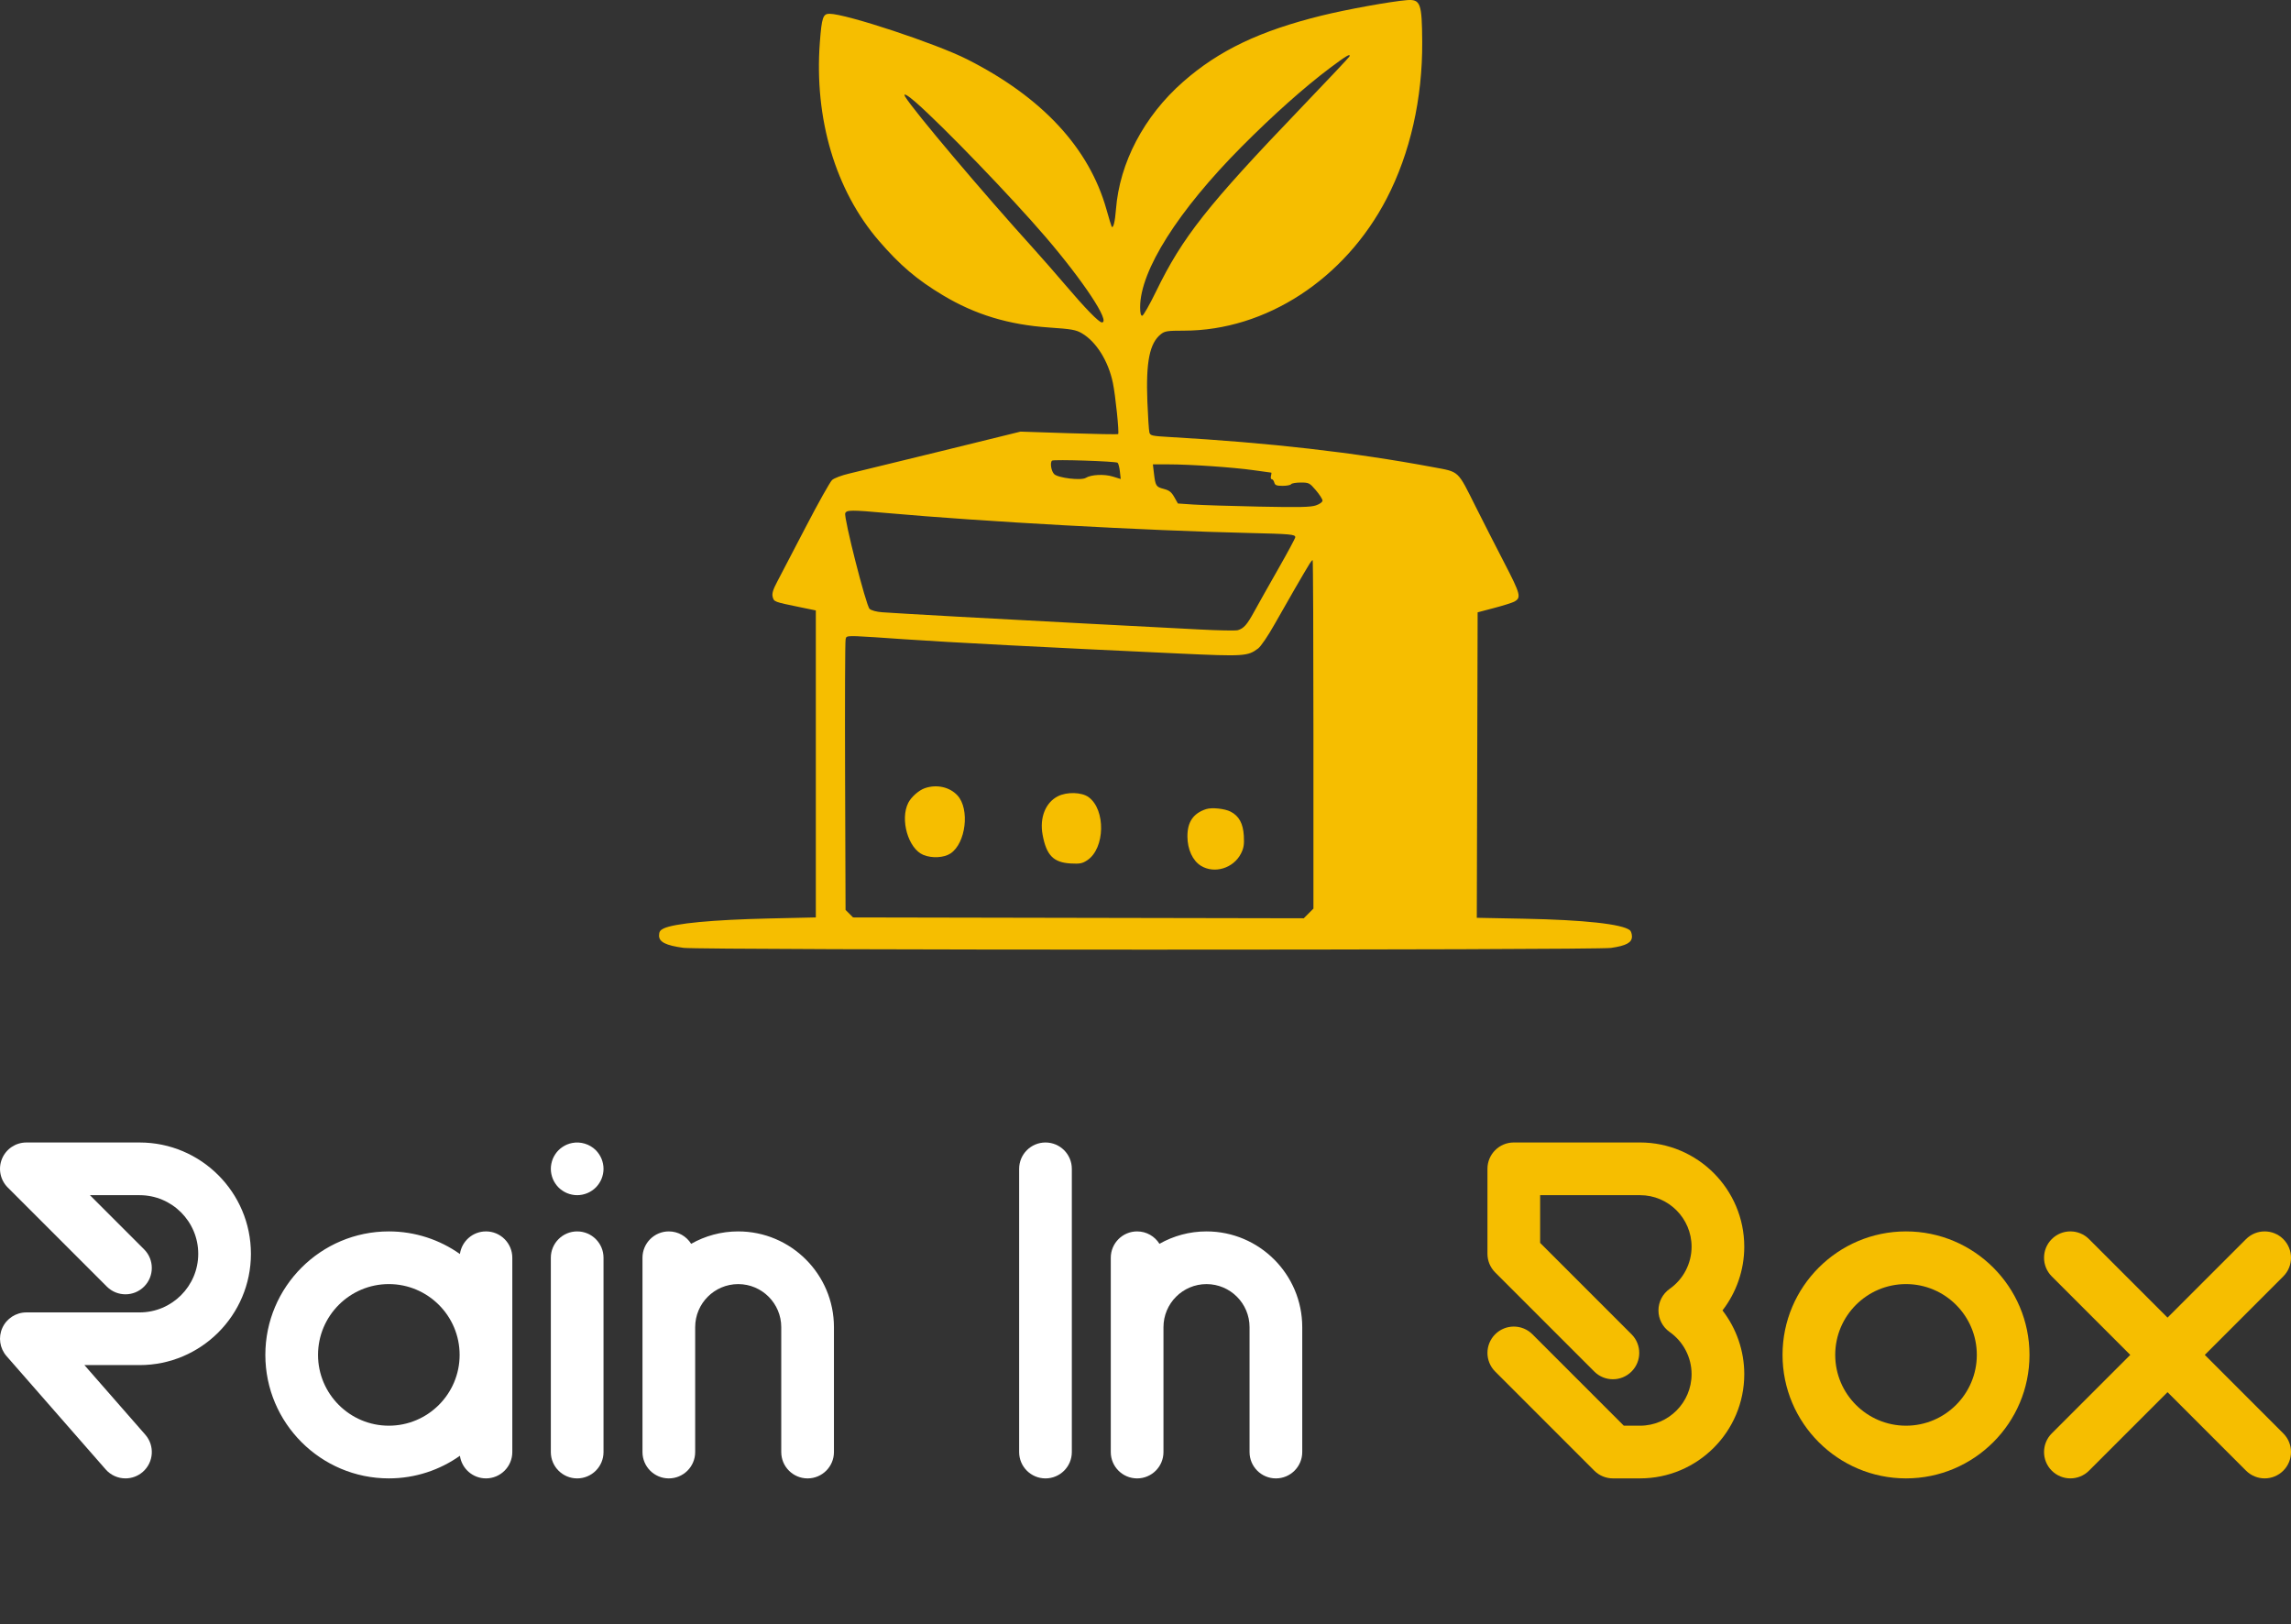 <svg xmlns="http://www.w3.org/2000/svg" viewBox="81.656 98.82 338.543 240" width="338.543px" height="240px" preserveAspectRatio="none"><rect x="81.656" y="98.82" width="338.543" height="240" fill="#333333" stroke="none"/><g fill="#f6be00" fill-rule="none" stroke="none" stroke-width="1" stroke-linecap="butt" stroke-linejoin="miter" stroke-miterlimit="10" stroke-dasharray="" stroke-dashoffset="0" font-family="none" font-weight="none" font-size="none" text-anchor="none" style="mix-blend-mode: normal" transform="matrix(1, 0, 0, 1, -24.072, -16.18)" id="object-0"><g data-paper-data="{&quot;isGlobalGroup&quot;:true,&quot;bounds&quot;:{&quot;x&quot;:105.72842901818161,&quot;y&quot;:115,&quot;width&quot;:338.5431419636368,&quot;height&quot;:240}}"><g data-paper-data="{&quot;isPrimaryText&quot;:true}" fill-rule="nonzero"><path d="M142.807,300.259c0,-9.069 -7.378,-16.447 -16.447,-16.447h-16.738c-1.574,0 -2.994,0.948 -3.596,2.403c-0.603,1.454 -0.27,3.129 0.843,4.242l14.646,14.646c1.521,1.521 3.985,1.521 5.505,0c1.52,-1.52 1.52,-3.985 0,-5.505l-8.001,-8.001h7.341c4.775,0 8.661,3.885 8.661,8.661c0,4.776 -3.885,8.661 -8.661,8.661h-16.738c-1.527,0 -2.914,0.893 -3.545,2.284c-0.631,1.391 -0.391,3.022 0.616,4.172l14.646,16.739c0.77,0.88 1.848,1.329 2.931,1.329c0.91,0 1.824,-0.317 2.562,-0.963c1.618,-1.415 1.782,-3.875 0.366,-5.493l-8.997,-10.283h8.16c9.068,0 16.446,-7.378 16.446,-16.447z" data-paper-data="{&quot;glyphName&quot;:&quot;R&quot;,&quot;glyphIndex&quot;:0,&quot;firstGlyphOfWord&quot;:true,&quot;word&quot;:1}" fill="#ffffff"/><path d="M177.539,296.95c-1.962,0 -3.581,1.453 -3.849,3.341c-2.973,-2.102 -6.596,-3.341 -10.505,-3.341c-10.062,0 -18.247,8.185 -18.247,18.247c0,10.062 8.185,18.247 18.247,18.247c3.909,0 7.532,-1.24 10.505,-3.341c0.269,1.888 1.887,3.341 3.849,3.341c2.15,0 3.893,-1.743 3.893,-3.893v-28.709c0,-2.15 -1.743,-3.893 -3.893,-3.893zM163.185,325.658c-5.769,0 -10.462,-4.693 -10.462,-10.462c0,-5.769 4.693,-10.462 10.462,-10.462c5.769,0 10.462,4.693 10.462,10.462c0,5.769 -4.693,10.462 -10.462,10.462z" data-paper-data="{&quot;glyphName&quot;:&quot;a&quot;,&quot;glyphIndex&quot;:1,&quot;word&quot;:1}" fill="#ffffff"/><path d="M191.018,296.95c-2.15,0 -3.893,1.743 -3.893,3.893v28.709c0,2.15 1.743,3.893 3.893,3.893c2.15,0 3.893,-1.743 3.893,-3.893v-28.709c0,-2.15 -1.743,-3.893 -3.893,-3.893zM187.422,289.193c0.097,0.234 0.219,0.462 0.36,0.671c0.141,0.214 0.302,0.414 0.482,0.594c0.18,0.18 0.38,0.341 0.594,0.482c0.209,0.141 0.438,0.263 0.671,0.36c0.234,0.097 0.482,0.17 0.73,0.219c0.248,0.054 0.506,0.078 0.759,0.078c0.253,0 0.511,-0.024 0.759,-0.078c0.248,-0.049 0.496,-0.122 0.73,-0.219c0.234,-0.097 0.462,-0.219 0.671,-0.36c0.214,-0.141 0.414,-0.302 0.594,-0.482c0.175,-0.18 0.341,-0.38 0.482,-0.594c0.141,-0.209 0.263,-0.438 0.36,-0.671c0.097,-0.234 0.17,-0.482 0.219,-0.73c0.054,-0.248 0.078,-0.506 0.078,-0.759c0,-0.253 -0.024,-0.511 -0.078,-0.759c-0.049,-0.248 -0.122,-0.496 -0.219,-0.73c-0.097,-0.234 -0.219,-0.462 -0.36,-0.671c-0.141,-0.214 -0.307,-0.414 -0.482,-0.594c-0.905,-0.9 -2.248,-1.319 -3.513,-1.061c-0.248,0.049 -0.496,0.122 -0.73,0.219c-0.234,0.097 -0.462,0.219 -0.671,0.36c-0.214,0.141 -0.414,0.302 -0.594,0.482c-0.18,0.18 -0.341,0.38 -0.482,0.594c-0.141,0.209 -0.263,0.438 -0.36,0.671c-0.097,0.234 -0.17,0.482 -0.219,0.73c-0.054,0.248 -0.078,0.506 -0.078,0.759c0,0.253 0.024,0.511 0.078,0.759c0.049,0.248 0.122,0.496 0.219,0.73z" data-paper-data="{&quot;glyphName&quot;:&quot;i&quot;,&quot;glyphIndex&quot;:2,&quot;word&quot;:1}" fill="#ffffff"/><path d="M214.814,296.95c-2.526,0 -4.899,0.669 -6.953,1.834c-0.688,-1.1 -1.906,-1.834 -3.3,-1.834c-2.15,0 -3.893,1.743 -3.893,3.893v28.709c0,2.15 1.743,3.893 3.893,3.893c2.15,0 3.893,-1.743 3.893,-3.893v-18.456c0,-3.507 2.853,-6.36 6.36,-6.36c3.507,0 6.36,2.853 6.36,6.36v18.456c0,2.15 1.743,3.893 3.893,3.893c2.15,0 3.893,-1.743 3.893,-3.893v-18.456c0,-7.8 -6.346,-14.146 -14.146,-14.146z" data-paper-data="{&quot;glyphName&quot;:&quot;n&quot;,&quot;glyphIndex&quot;:3,&quot;lastGlyphOfWord&quot;:true,&quot;word&quot;:1}" fill="#ffffff"/><path d="M260.22,283.812c-2.15,0 -3.893,1.743 -3.893,3.893v41.847c0,2.15 1.743,3.893 3.893,3.893c2.15,0 3.893,-1.743 3.893,-3.893v-41.847c0,-2.15 -1.742,-3.893 -3.893,-3.893z" data-paper-data="{&quot;glyphName&quot;:&quot;I&quot;,&quot;glyphIndex&quot;:4,&quot;firstGlyphOfWord&quot;:true,&quot;word&quot;:2}" fill="#ffffff"/><path d="M284.015,296.95c-2.526,0 -4.899,0.669 -6.953,1.834c-0.688,-1.1 -1.906,-1.834 -3.3,-1.834c-2.15,0 -3.893,1.743 -3.893,3.893v28.709c0,2.15 1.743,3.893 3.893,3.893c2.15,0 3.893,-1.743 3.893,-3.893v-18.456c0,-3.507 2.853,-6.36 6.36,-6.36c3.507,0 6.36,2.853 6.36,6.36v18.456c0,2.15 1.743,3.893 3.893,3.893c2.15,0 3.893,-1.743 3.893,-3.893v-18.456c0,-7.8 -6.346,-14.146 -14.146,-14.146z" data-paper-data="{&quot;glyphName&quot;:&quot;n&quot;,&quot;glyphIndex&quot;:5,&quot;lastGlyphOfWord&quot;:true,&quot;word&quot;:2}" fill="#ffffff"/><path d="M363.48,299.211c0,-8.492 -6.909,-15.401 -15.401,-15.401h-18.656c-2.15,0 -3.893,1.743 -3.893,3.893v12.554c0,1.033 0.41,2.023 1.14,2.753l14.646,14.646c1.52,1.521 3.985,1.521 5.505,0c1.521,-1.52 1.521,-3.985 0,-5.505l-13.506,-13.506v-7.049h14.764c4.199,0 7.615,3.416 7.615,7.615c0,2.474 -1.212,4.804 -3.242,6.232c-1.036,0.729 -1.653,1.917 -1.653,3.184c0,1.267 0.617,2.455 1.653,3.184c2.03,1.429 3.242,3.758 3.242,6.232c0,4.199 -3.416,7.615 -7.615,7.615h-2.398l-13.506,-13.506c-1.52,-1.52 -3.985,-1.52 -5.505,0c-1.52,1.52 -1.521,3.985 0,5.505l14.646,14.646c0.73,0.73 1.72,1.14 2.753,1.14h4.01c8.492,0 15.401,-6.909 15.401,-15.401c0,-3.445 -1.16,-6.75 -3.219,-9.416c2.059,-2.666 3.219,-5.97 3.219,-9.415z" data-paper-data="{&quot;glyphName&quot;:&quot;B&quot;,&quot;glyphIndex&quot;:6,&quot;firstGlyphOfWord&quot;:true,&quot;word&quot;:3}"/><path d="M387.382,296.95c-10.062,0 -18.247,8.185 -18.247,18.247c0,10.062 8.185,18.247 18.247,18.247c10.062,0 18.247,-8.185 18.247,-18.247c0,-10.062 -8.185,-18.247 -18.247,-18.247zM387.382,325.658c-5.769,0 -10.462,-4.693 -10.462,-10.462c0,-5.769 4.693,-10.462 10.462,-10.462c5.769,0 10.462,4.693 10.462,10.462c0,5.769 -4.693,10.462 -10.462,10.462z" data-paper-data="{&quot;glyphName&quot;:&quot;o&quot;,&quot;glyphIndex&quot;:7,&quot;word&quot;:3}"/><path d="M431.53,315.197l11.602,-11.602c1.52,-1.52 1.52,-3.985 0,-5.505c-1.521,-1.52 -3.985,-1.52 -5.505,0l-11.602,11.601l-11.602,-11.602c-1.521,-1.52 -3.985,-1.52 -5.505,0c-1.52,1.52 -1.52,3.985 0,5.505l11.602,11.602l-11.602,11.602c-1.52,1.52 -1.52,3.985 0,5.505c0.76,0.76 1.756,1.14 2.753,1.14c0.997,0 1.993,-0.38 2.753,-1.14l11.602,-11.602l11.602,11.602c0.76,0.76 1.756,1.14 2.753,1.14c0.997,0 1.993,-0.38 2.753,-1.14c1.52,-1.52 1.52,-3.985 0,-5.505z" data-paper-data="{&quot;glyphName&quot;:&quot;x&quot;,&quot;glyphIndex&quot;:8,&quot;lastGlyphOfWord&quot;:true,&quot;word&quot;:3}"/></g><g data-paper-data="{&quot;fillRule&quot;:&quot;evenodd&quot;,&quot;fillRuleOriginal&quot;:&quot;evenodd&quot;,&quot;isIcon&quot;:true,&quot;iconStyle&quot;:&quot;standalone&quot;,&quot;selectedEffects&quot;:{&quot;container&quot;:&quot;&quot;,&quot;transformation&quot;:&quot;&quot;,&quot;pattern&quot;:&quot;&quot;},&quot;bounds&quot;:{&quot;x&quot;:203.1167326362915,&quot;y&quot;:115,&quot;width&quot;:143.76653472741708,&quot;height&quot;:140.3180883302979},&quot;iconType&quot;:&quot;icon&quot;,&quot;isDetailed&quot;:false,&quot;source&quot;:&quot;ai&quot;,&quot;rawIconId&quot;:&quot;Bx-30cw0JXY5ZQ6k589kKcXt-stAN4xNN3EEs0cN_s&quot;,&quot;suitableAsStandaloneIcon&quot;:true}" fill-rule="evenodd"><path d="M301.133,117.28c3.614,-0.89 10.128,-2.069 12.461,-2.257c2.042,-0.164 2.258,0.416 2.295,6.158c0.054,8.378 -1.781,16.47 -5.256,23.167c-6.169,11.891 -17.869,19.51 -29.962,19.51c-2.412,0 -2.817,0.061 -3.389,0.511c-1.678,1.319 -2.236,4.096 -2.006,9.976c0.087,2.213 0.22,4.258 0.297,4.545c0.129,0.481 0.354,0.533 2.984,0.683c14.83,0.85 27.245,2.268 38.887,4.444c4.006,0.748 3.603,0.374 6.389,5.936c1.042,2.079 2.93,5.782 4.197,8.228c2.407,4.649 2.531,5.135 1.46,5.72c-0.293,0.16 -1.63,0.58 -2.971,0.933l-2.439,0.643l-0.062,22.568l-0.062,22.568l7.013,0.136c8.808,0.17 14.459,0.785 15.609,1.699c0.168,0.133 0.305,0.555 0.305,0.937c0,0.893 -0.847,1.353 -3.095,1.678c-2.391,0.346 -134.514,0.336 -137.057,-0.01c-2.604,-0.354 -3.615,-0.861 -3.615,-1.81c0,-0.554 0.16,-0.805 0.671,-1.05c1.575,-0.755 7.259,-1.292 15.668,-1.482l6.829,-0.154v-45.361l-2.439,-0.5c-3.73,-0.765 -3.754,-0.774 -3.938,-1.507c-0.124,-0.494 0.045,-1.055 0.677,-2.252c0.464,-0.877 2.355,-4.503 4.203,-8.057c1.848,-3.555 3.603,-6.684 3.9,-6.954c0.298,-0.272 1.41,-0.693 2.482,-0.942c1.068,-0.247 7.212,-1.746 13.653,-3.329l11.71,-2.88l7.158,0.236c3.937,0.129 7.207,0.186 7.268,0.126c0.176,-0.176 -0.396,-5.731 -0.78,-7.571c-0.673,-3.231 -2.469,-6.096 -4.589,-7.325c-0.88,-0.51 -1.522,-0.623 -4.796,-0.845c-6.018,-0.409 -10.948,-1.903 -15.719,-4.762c-3.852,-2.309 -6.348,-4.431 -9.477,-8.059c-6.406,-7.425 -9.567,-18.047 -8.719,-29.301c0.278,-3.688 0.465,-4.243 1.426,-4.239c2.461,0.008 15.74,4.401 20.343,6.73c11.071,5.6 18.027,13.093 20.579,22.167c0.377,1.341 0.725,2.491 0.773,2.554c0.237,0.312 0.495,-0.72 0.635,-2.536c0.531,-6.909 4.147,-13.785 9.913,-18.852c5.308,-4.664 11.349,-7.546 20.585,-9.82zM289.222,136.659c4.644,-4.67 9.235,-8.761 13.027,-11.609c2.412,-1.811 3.08,-2.205 2.89,-1.704c-0.045,0.118 -3.276,3.548 -7.181,7.621c-13.835,14.432 -17.486,19.055 -21.395,27.091c-0.96,1.974 -1.883,3.592 -2.051,3.597c-0.207,0.006 -0.305,-0.407 -0.305,-1.282c0,-5.39 5.621,-14.269 15.015,-23.714zM258.477,151.762c-7.553,-8.343 -17.725,-20.382 -18.989,-22.473c-0.387,-0.641 0.332,-0.259 1.586,0.842c4.068,3.572 14.087,13.964 19.114,19.826c5.675,6.617 9.676,12.682 8.367,12.682c-0.437,0 -2.457,-2.074 -5.481,-5.629c-1.321,-1.553 -3.39,-3.915 -4.597,-5.249zM261.503,185.053c-0.437,-0.437 -0.637,-1.674 -0.322,-1.989c0.211,-0.211 9.454,0.089 9.701,0.314c0.116,0.106 0.266,0.689 0.335,1.296l0.124,1.104l-1.189,-0.366c-1.255,-0.387 -3.192,-0.291 -3.972,0.196c-0.679,0.424 -4.105,0.018 -4.677,-0.555zM277.699,187.239c-1.142,-0.292 -1.233,-0.438 -1.453,-2.305l-0.155,-1.321h2.312c3.217,0 9.584,0.437 12.578,0.863c1.379,0.196 2.548,0.357 2.599,0.357c0.051,0 0.034,0.22 -0.036,0.488c-0.07,0.268 -0.018,0.488 0.116,0.488c0.134,0 0.301,0.219 0.371,0.488c0.104,0.397 0.333,0.488 1.233,0.488c0.608,0 1.174,-0.11 1.257,-0.244c0.083,-0.134 0.721,-0.244 1.417,-0.244c1.207,0 1.312,0.053 2.242,1.144c0.537,0.629 0.975,1.315 0.975,1.523c0,0.224 -0.398,0.514 -0.975,0.711c-0.78,0.265 -2.466,0.301 -8.414,0.179c-4.091,-0.084 -8.46,-0.222 -9.708,-0.307l-2.27,-0.154l-0.535,-0.946c-0.422,-0.746 -0.75,-1.001 -1.555,-1.207zM234.226,204.965c-0.519,-0.469 -3.836,-13.501 -3.596,-14.127c0.191,-0.499 0.9,-0.504 6.068,-0.04c14.218,1.275 38.218,2.597 53.606,2.955c6.127,0.143 6.829,0.207 6.829,0.623c0,0.147 -1.134,2.258 -2.521,4.69c-1.386,2.433 -2.974,5.253 -3.528,6.268c-1.075,1.968 -1.547,2.508 -2.431,2.778c-0.305,0.093 -2.829,0.049 -5.609,-0.099c-2.78,-0.147 -10.322,-0.54 -16.761,-0.873c-12.302,-0.636 -27.79,-1.494 -30.198,-1.674c-0.837,-0.062 -1.6,-0.268 -1.857,-0.502zM294.072,207.24c1.656,-2.948 4.484,-7.837 5.168,-8.933c0.188,-0.302 0.395,-0.549 0.459,-0.549c0.064,0 0.116,11.587 0.116,25.748v25.748l-0.715,0.715l-0.715,0.715l-33.299,-0.063l-33.299,-0.064l-1.111,-1.111l-0.069,-19.686c-0.038,-10.828 -0.004,-19.95 0.075,-20.272c0.028,-0.116 0.036,-0.211 0.079,-0.286c0.201,-0.35 1.17,-0.258 8.572,0.251c6.79,0.467 20.553,1.182 40.675,2.112c9.549,0.441 10.108,0.405 11.637,-0.752c0.413,-0.313 1.469,-1.867 2.427,-3.574zM239.952,233.608c0.435,-0.849 1.559,-1.842 2.429,-2.145c1.748,-0.609 3.67,-0.186 4.829,1.064c1.855,2.001 1.25,7.073 -1.024,8.58c-0.972,0.644 -2.761,0.737 -4.025,0.209c-2.232,-0.933 -3.469,-5.249 -2.209,-7.708zM259.795,238.346c-0.465,-2.517 0.422,-4.759 2.252,-5.689c1.338,-0.68 3.517,-0.619 4.542,0.125c2.554,1.854 2.44,7.567 -0.186,9.32c-0.724,0.484 -1.095,0.557 -2.444,0.484c-2.56,-0.14 -3.603,-1.202 -4.164,-4.241zM281.195,238.588c-0.01,-2.134 0.867,-3.416 2.759,-4.033c0.846,-0.275 2.755,-0.077 3.633,0.377c1.234,0.638 1.84,1.752 1.943,3.569c0.072,1.286 -0.014,1.817 -0.427,2.627c-1.108,2.172 -3.926,3.026 -5.919,1.795c-1.217,-0.752 -1.981,-2.417 -1.991,-4.335z" data-paper-data="{&quot;isPathIcon&quot;:true}"/></g></g></g></svg>
